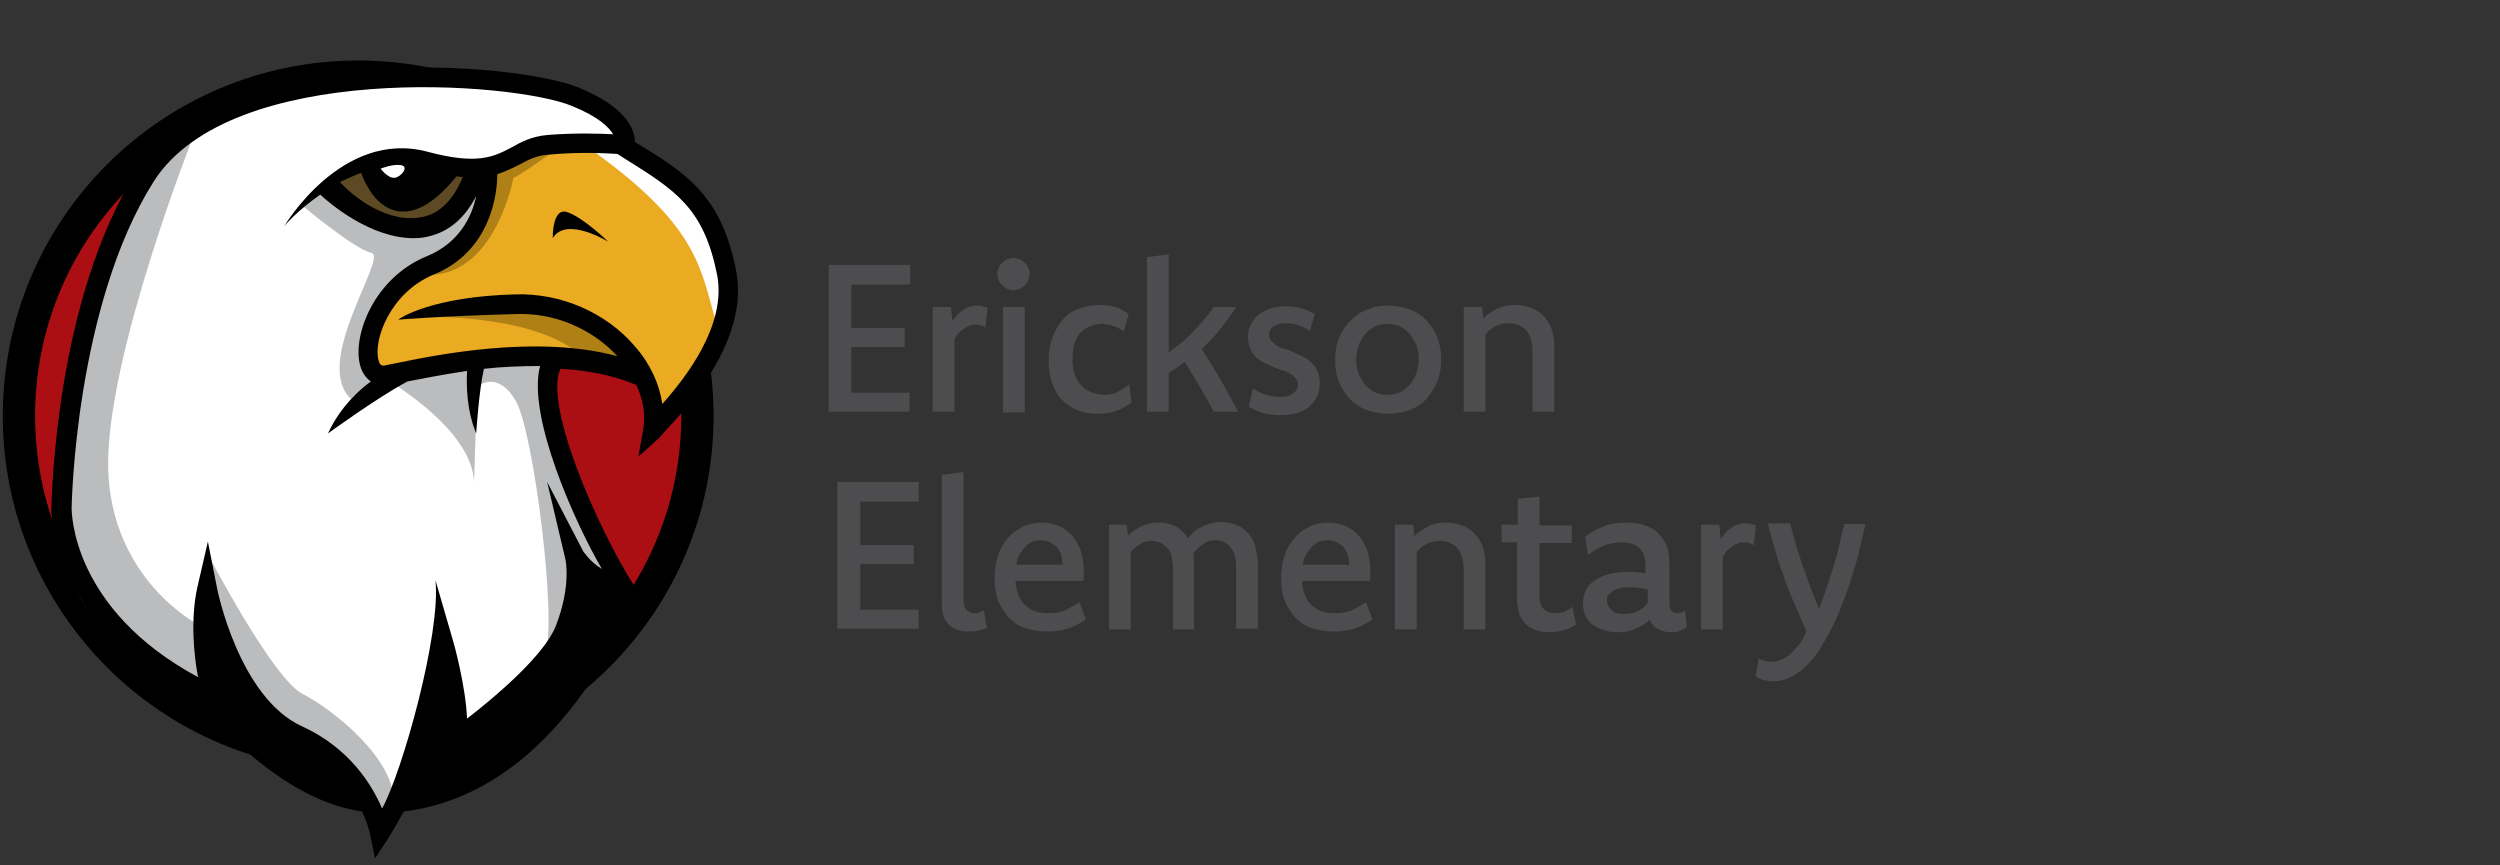 <?xml version="1.0" encoding="UTF-8"?>
<svg width="260px" height="90px" viewBox="0 0 260 90" version="1.1" xmlns="http://www.w3.org/2000/svg" xmlns:xlink="http://www.w3.org/1999/xlink">
    <rect x="0" y="0" width="260" height="90" fill="#333333" stroke="none"/>
    <!-- Generator: Sketch 57.1 (83088) - https://sketch.com -->
    <title>erickson_logo</title>
    <desc>Created with Sketch.</desc>
    <g id="Page-1" stroke="none" stroke-width="1" fill="none" fill-rule="evenodd">
        <g id="Schools" transform="translate(-991, -2222)" fill-rule="nonzero">
            <g id="erickson_logo" transform="translate(991, 2228)">
                <g id="Group">
                    <circle id="Oval" fill="#000000" cx="37.252" cy="37.252" r="36.96"></circle>
                    <circle id="Oval" fill="#000000" cx="37.252" cy="37.252" r="35.061"></circle>
                    <circle id="Oval" fill="#AB0F14" cx="37.252" cy="37.252" r="33.6"></circle>
                    <g transform="translate(5.113, 0.73)">
                        <path d="M2.045,45.506 C2.045,45.506 17.677,78.887 35.499,77.791 C53.322,76.696 60.845,55.44 60.845,55.44 L37.544,43.023 L2.045,45.506 Z" id="Path" fill="#000000"></path>
                        <path d="M59.969,7.45 C59.969,7.45 54.198,-1.607 30.313,1.461 C6.355,4.456 4.017,23.958 2.337,31.701 C0.657,39.443 -1.972,53.176 7.158,59.53 C16.289,65.958 16.435,65.301 16.435,65.301 L16.435,57.704 C16.435,57.704 22.205,67.784 23.082,68.15 C24.031,68.515 34.038,74.943 34.038,79.033 C34.038,83.123 41.123,62.671 41.123,62.671 L42.292,69.464 C42.292,69.464 50.911,64.132 52.591,60.845 C54.271,57.558 54.71,52.08 54.71,52.08 L59.311,54.198 C59.311,54.198 52.372,40.101 52.153,37.837 C51.861,35.645 52.153,30.897 52.153,30.897 L59.969,7.45 Z" id="Path" fill="#FFFFFF"></path>
                        <path d="M15.047,7.304 C15.047,7.304 5.843,30.532 6.136,42.073 C6.501,53.614 15.485,58.216 15.485,58.216 L16.508,65.301 C16.508,65.301 1.826,56.755 1.607,49.523 C1.388,42.292 4.383,18.626 8.546,13.805 C12.637,8.984 15.047,7.304 15.047,7.304 Z" id="Path" fill="#BABCBE"></path>
                        <path d="M16.581,51.057 C16.581,51.057 23.301,63.913 26.369,65.447 C29.437,66.981 36.01,72.24 35.791,76.623 L34.33,79.91 L30.459,72.751 L23.082,68.15 L16.435,57.704 L16.581,51.057 Z" id="Path" fill="#BABCBE"></path>
                        <path d="M26.369,14.682 C26.369,14.682 31.774,19.21 33.527,19.576 C35.28,19.941 27.172,31.117 31.482,34.842 L35.061,32.723 L33.016,29.729 L36.083,22.497 L43.242,18.48 L45.287,12.637 L28.414,12.563 L26.369,14.682 Z" id="Path" fill="#BABCBE"></path>
                        <path d="M35.061,32.723 C35.061,32.723 43.972,37.837 44.191,43.388 C44.191,43.388 44.483,33.746 44.557,33.527 C44.63,33.308 46.748,31.774 48.574,35.061 C50.4,38.348 52.883,58.07 51.569,61.21 L55.075,54.49 L55.513,52.299 L60.042,54.49 L53.687,41.562 L51.569,32.212 L52.226,30.824 L35.061,32.723 Z" id="Path" fill="#BABCBE"></path>
                        <path d="M32.87,10.226 L29.217,12.271 C29.217,12.271 32.358,15.704 34.623,16.289 C36.887,16.946 41.854,17.311 44.41,11.468 C44.41,11.468 38.275,8.4 32.87,10.226 Z" id="Path" fill="#5D4924"></path>
                        <path d="M59.457,8.546 C59.457,8.546 50.546,8.984 50.181,9.057 C49.816,9.13 45.871,11.176 45.725,11.541 C45.579,11.906 44.483,16.946 43.972,17.384 C43.461,17.823 36.96,22.643 35.353,24.397 C33.673,26.15 32.285,29.802 32.285,30.605 C32.285,31.409 34.988,32.65 35.791,32.577 C36.595,32.504 56.024,28.633 58.654,30.824 C61.357,33.016 63.037,35.864 62.671,36.887 C62.306,37.91 65.52,35.791 65.52,35.791 C65.52,35.791 71.51,24.762 71.071,22.57 C70.633,20.379 67.054,11.03 59.457,8.546 Z" id="Path" fill="#EAAA21"></path>
                        <path d="M52.591,8.911 C52.591,8.911 48.939,11.541 48.282,11.76 C48.282,11.76 46.529,21.402 39.955,21.84 L44.922,15.558 L45.579,10.883 L52.591,8.911 Z" id="Path" fill="#AF8015"></path>
                        <path d="M37.325,26.223 C37.325,26.223 49.085,25.638 54.563,29.656 L60.334,30.97 C60.261,30.97 56.17,21.767 37.325,26.223 Z" id="Path" fill="#AF8015"></path>
                        <path d="M56.17,8.692 C67.93,17.019 67.711,21.475 69.464,27.099 C69.464,27.099 73.336,16.216 59.457,8.546 C59.457,8.546 55.221,7.962 56.17,8.692 Z" id="Path" fill="#FFFFFF"></path>
                        <g fill="#000000">
                            <path d="M71.437,21.402 C69.903,13.586 66.323,11.322 60.918,8.035 C60.918,6.939 60.261,4.529 55.148,2.41 C48.501,-0.365 17.823,-2.703 9.13,11.03 C0.584,24.47 0.292,45.214 0.219,46.09 C0.219,46.602 0.146,58.8 16.435,66.543 L18.407,67.492 L17.896,65.374 C17.896,65.374 17.311,63.183 17.165,60.48 C18.626,64.205 21.256,68.807 25.492,70.706 C32.066,73.701 33.308,79.763 33.381,80.056 L33.892,82.539 L35.28,80.421 C35.499,80.056 39.59,73.555 41.416,66.908 C41.562,68.077 41.562,69.245 41.416,69.976 L40.904,72.459 L43.023,70.998 C43.388,70.706 52.737,64.132 54.637,59.311 C55.513,57.193 55.805,55.367 55.878,53.979 C56.755,54.637 58.07,55.294 59.75,55.732 L62.233,56.317 L60.845,54.198 C56.901,47.99 51.423,35.28 53.176,31.628 C55.951,31.774 58.654,32.285 61.064,33.308 C61.795,34.842 62.014,36.376 61.795,37.837 L61.283,40.758 L63.475,38.786 C63.767,38.202 73.117,29.802 71.437,21.402 Z M57.485,52.445 C56.17,51.642 55.659,50.692 55.586,50.692 L51.788,43.388 L53.687,51.423 C53.687,51.423 54.344,54.198 52.664,58.435 C51.496,61.357 46.602,65.593 43.461,68.003 C43.315,64.57 42.073,60.115 42,59.896 L40.174,53.614 C40.758,59.238 36.668,73.701 34.623,77.353 C33.6,74.943 31.263,71.071 26.296,68.807 C19.722,65.812 17.457,54.49 17.457,54.417 L16.508,49.597 L15.412,54.344 C14.682,57.631 15.047,61.43 15.485,63.694 C2.337,56.609 2.337,46.529 2.337,46.09 C2.337,45.871 2.703,25.054 10.883,12.125 C18.918,-0.438 48.355,1.753 54.417,4.31 C57.12,5.405 58.216,6.501 58.654,7.231 C57.193,7.158 54.637,7.085 51.861,7.304 C50.181,7.45 49.085,8.035 48.063,8.619 C46.237,9.569 44.557,10.445 39.37,9.057 C30.386,6.647 24.397,16.873 24.397,16.873 C24.397,16.8 25.857,15.12 28.195,13.513 C29.144,14.39 33.381,18.042 37.91,18.042 C38.494,18.042 39.078,17.969 39.59,17.823 C41.635,17.311 43.242,15.923 44.41,13.659 C43.972,15.777 42.657,18.553 39.224,19.941 C33.746,22.205 31.482,28.268 32.358,31.336 C32.577,32.066 32.943,32.577 33.454,32.943 C32.358,33.746 30.313,35.499 28.998,38.348 C28.998,38.348 34.111,34.623 37.252,32.943 C38.786,32.65 40.977,32.212 43.461,31.847 C43.388,33.235 43.388,35.864 44.41,38.348 C44.41,38.348 44.703,33.819 45.214,31.628 C47.113,31.409 49.085,31.336 51.057,31.336 C49.67,36.522 54.71,47.697 57.485,52.445 Z M32.431,11.249 C32.943,12.563 34.038,14.755 36.083,15.193 C36.303,15.266 36.595,15.266 36.887,15.266 C38.567,15.266 40.393,14.024 42.365,11.614 C42.584,11.614 42.803,11.687 43.023,11.687 C42.073,13.951 40.758,15.339 39.078,15.777 C35.353,16.727 31.628,13.732 30.24,12.198 C30.897,11.906 31.628,11.541 32.431,11.249 Z M34.477,10.81 C35.864,10.591 37.325,10.591 38.786,11.03 C39.224,11.176 39.59,11.249 39.955,11.322 C38.64,12.783 37.398,13.44 36.522,13.294 C35.572,13.002 34.842,11.76 34.477,10.81 Z M63.767,35.28 C63.475,33.235 62.525,31.117 60.918,29.29 C57.923,25.784 53.249,23.739 48.501,23.885 C39.809,24.104 36.449,26.369 36.303,26.515 C36.303,26.515 40.539,26.15 48.574,25.93 C52.591,25.784 56.463,27.464 59.092,30.313 C50.692,28.049 40.32,30.167 36.083,31.043 C35.645,31.117 35.28,31.19 34.988,31.263 C34.696,31.336 34.403,31.336 34.257,30.751 C33.673,28.706 35.426,23.739 39.955,21.84 C45.871,19.43 46.602,13.586 46.602,11.395 C47.478,11.103 48.209,10.737 48.939,10.372 C49.889,9.861 50.692,9.423 52.007,9.35 C55.002,9.057 57.85,9.203 59.092,9.277 L59.896,9.788 C65.155,13.075 68.077,14.901 69.464,21.84 C70.487,27.026 66.25,32.504 63.767,35.28 Z" id="Shape"></path>
                            <path d="M52.372,18.042 C53.76,15.704 58.143,18.407 58.143,18.407 C58.143,18.407 55.586,15.923 53.906,15.339 C52.299,14.755 52.372,18.042 52.372,18.042 Z" id="Path"></path>
                        </g>
                        <path d="M33.308,10.445 C33.162,10.518 34.769,13.513 35.572,13.659 C36.376,13.805 39.955,13.075 40.393,12.563 C40.904,11.979 42.219,11.541 40.977,10.957 C39.736,10.299 35.791,9.277 33.308,10.445 Z" id="Path" fill="#000000"></path>
                        <path d="M34.477,10.81 C34.477,10.81 35.718,10.299 36.595,10.445 C37.471,10.591 36.595,11.687 35.937,11.76 C35.207,11.833 34.477,10.81 34.477,10.81 Z" id="Path" fill="#FFFFFF"></path>
                    </g>
                </g>
                <g id="Group" transform="translate(86.191, 20.452)" fill="#4D4D4F">
                    <g transform="translate(0.73, 22.643)">
                        <polygon id="Path" points="8.619 3.068 2.557 3.068 2.557 7.597 8.108 7.597 8.108 9.569 2.557 9.569 2.557 14.317 8.619 14.317 8.619 16.289 0.146 16.289 0.146 1.023 8.619 1.023"></polygon>
                        <path d="M13.294,13.294 C13.294,13.732 13.367,14.097 13.586,14.317 C13.805,14.536 14.024,14.682 14.39,14.682 C14.609,14.682 14.755,14.682 14.901,14.609 C15.047,14.536 15.193,14.463 15.412,14.39 L15.704,16.216 C15.412,16.362 15.12,16.435 14.755,16.508 C14.39,16.581 14.097,16.581 13.732,16.581 C13.294,16.581 12.929,16.508 12.563,16.362 C12.198,16.216 11.906,16.07 11.687,15.777 C11.468,15.558 11.249,15.193 11.176,14.828 C11.03,14.463 11.03,14.024 11.03,13.513 L11.03,0.292 L13.294,-1.13686838e-13 L13.294,13.294 Z" id="Path"></path>
                        <path d="M26.003,15.339 C25.419,15.704 24.835,16.07 24.104,16.289 C23.447,16.508 22.717,16.581 21.913,16.581 C21.11,16.581 20.306,16.435 19.649,16.216 C18.991,15.997 18.407,15.558 17.969,15.12 C17.53,14.609 17.165,14.024 16.873,13.367 C16.654,12.71 16.508,11.906 16.508,11.03 C16.508,10.153 16.654,9.35 16.873,8.692 C17.092,7.962 17.457,7.377 17.896,6.866 C18.334,6.355 18.845,5.99 19.43,5.697 C20.014,5.405 20.671,5.259 21.402,5.259 C22.059,5.259 22.717,5.405 23.228,5.624 C23.739,5.843 24.25,6.209 24.616,6.647 C24.981,7.085 25.273,7.597 25.492,8.254 C25.711,8.911 25.784,9.569 25.784,10.372 C25.784,10.591 25.784,10.737 25.784,10.883 C25.784,11.03 25.784,11.176 25.711,11.322 L18.699,11.322 L18.699,11.395 C18.699,11.906 18.845,12.344 18.991,12.783 C19.137,13.221 19.357,13.513 19.649,13.805 C19.941,14.097 20.306,14.317 20.671,14.463 C21.11,14.609 21.548,14.682 22.059,14.682 C22.717,14.682 23.301,14.609 23.812,14.39 C24.323,14.17 24.835,13.878 25.346,13.513 L26.003,15.339 Z M23.593,9.642 C23.593,9.277 23.52,8.911 23.447,8.619 C23.374,8.327 23.155,8.035 23.009,7.816 C22.79,7.597 22.57,7.45 22.278,7.304 C21.986,7.158 21.694,7.085 21.329,7.085 C20.963,7.085 20.671,7.158 20.452,7.231 C20.16,7.377 19.941,7.523 19.722,7.743 C19.503,7.962 19.357,8.254 19.137,8.546 C18.918,8.838 18.845,9.203 18.772,9.642 L23.593,9.642 Z" id="Shape"></path>
                        <path d="M28.414,5.478 L30.24,5.478 L30.386,6.647 C30.751,6.209 31.263,5.917 31.774,5.624 C32.285,5.405 32.87,5.259 33.454,5.259 C33.819,5.259 34.111,5.259 34.403,5.332 C34.696,5.405 34.988,5.478 35.28,5.624 C35.572,5.77 35.791,5.917 36.01,6.136 C36.23,6.355 36.449,6.574 36.595,6.866 C36.814,6.647 37.033,6.428 37.252,6.209 C37.471,5.99 37.763,5.843 38.056,5.697 C38.348,5.551 38.64,5.405 39.005,5.332 C39.37,5.259 39.663,5.186 40.028,5.186 C40.539,5.186 41.05,5.259 41.562,5.478 C42.073,5.624 42.438,5.917 42.803,6.282 C43.169,6.647 43.461,7.085 43.607,7.67 C43.753,8.254 43.899,8.911 43.899,9.642 L43.899,16.289 L41.635,16.289 L41.635,9.934 C41.635,9.423 41.562,8.984 41.489,8.619 C41.343,8.254 41.197,7.962 40.977,7.743 C40.758,7.523 40.539,7.377 40.32,7.231 C40.028,7.158 39.809,7.085 39.517,7.085 C39.297,7.085 39.078,7.085 38.859,7.158 C38.64,7.231 38.421,7.304 38.275,7.45 C38.056,7.597 37.91,7.743 37.69,7.889 C37.544,8.035 37.325,8.254 37.179,8.473 C37.179,8.692 37.252,8.838 37.252,9.057 C37.252,9.277 37.252,9.496 37.252,9.715 L37.252,16.362 L35.061,16.362 L35.061,10.007 C35.061,9.496 34.988,9.057 34.915,8.692 C34.842,8.327 34.623,8.035 34.403,7.816 C34.184,7.597 33.965,7.45 33.673,7.304 C33.381,7.231 33.162,7.158 32.87,7.158 C32.504,7.158 32.066,7.231 31.701,7.45 C31.336,7.67 30.97,7.962 30.678,8.327 L30.678,16.362 L28.414,16.362 L28.414,5.478 Z" id="Path"></path>
                        <path d="M55.805,15.339 C55.221,15.704 54.637,16.07 53.906,16.289 C53.249,16.508 52.518,16.581 51.715,16.581 C50.911,16.581 50.108,16.435 49.45,16.216 C48.793,15.997 48.209,15.558 47.77,15.12 C47.332,14.609 46.967,14.024 46.675,13.367 C46.456,12.71 46.31,11.906 46.31,11.03 C46.31,10.153 46.456,9.35 46.675,8.692 C46.894,7.962 47.259,7.377 47.697,6.866 C48.136,6.355 48.647,5.99 49.231,5.697 C49.816,5.405 50.473,5.259 51.203,5.259 C51.861,5.259 52.518,5.405 53.03,5.624 C53.541,5.843 54.052,6.209 54.417,6.647 C54.783,7.085 55.075,7.597 55.294,8.254 C55.513,8.911 55.586,9.569 55.586,10.372 C55.586,10.591 55.586,10.737 55.586,10.883 C55.586,11.03 55.586,11.176 55.513,11.322 L48.501,11.322 L48.501,11.395 C48.501,11.906 48.647,12.344 48.793,12.783 C48.939,13.221 49.158,13.513 49.45,13.805 C49.743,14.097 50.108,14.317 50.473,14.463 C50.911,14.609 51.35,14.682 51.861,14.682 C52.518,14.682 53.103,14.609 53.614,14.39 C54.125,14.17 54.637,13.878 55.148,13.513 L55.805,15.339 Z M53.395,9.642 C53.395,9.277 53.322,8.911 53.249,8.619 C53.176,8.327 52.957,8.035 52.81,7.816 C52.591,7.597 52.372,7.45 52.08,7.304 C51.788,7.158 51.496,7.085 51.13,7.085 C50.765,7.085 50.473,7.158 50.254,7.231 C49.962,7.377 49.743,7.523 49.523,7.743 C49.304,7.962 49.158,8.254 48.939,8.546 C48.72,8.838 48.647,9.203 48.574,9.642 L53.395,9.642 Z" id="Shape"></path>
                        <path d="M58.216,5.478 L60.042,5.478 L60.188,6.647 C60.626,6.209 61.137,5.917 61.649,5.624 C62.16,5.332 62.817,5.259 63.475,5.259 C64.059,5.259 64.57,5.332 65.082,5.551 C65.593,5.697 66.031,5.99 66.397,6.355 C66.762,6.72 67.054,7.158 67.273,7.743 C67.492,8.327 67.565,8.984 67.565,9.715 L67.565,16.362 L65.301,16.362 L65.301,10.007 C65.301,9.496 65.228,9.057 65.082,8.692 C64.936,8.327 64.79,8.035 64.57,7.816 C64.351,7.597 64.059,7.45 63.767,7.304 C63.475,7.231 63.183,7.158 62.817,7.158 C62.379,7.158 61.941,7.231 61.503,7.45 C61.064,7.67 60.699,7.962 60.407,8.327 L60.407,16.362 L58.143,16.362 L58.143,5.478 L58.216,5.478 Z" id="Path"></path>
                        <path d="M69.245,7.304 L69.245,5.478 L70.925,5.478 L70.925,2.776 L73.19,2.557 L73.19,5.551 L76.55,5.551 L76.55,7.377 L73.19,7.377 L73.19,12.929 C73.19,13.513 73.336,13.951 73.628,14.243 C73.92,14.536 74.285,14.682 74.797,14.682 C75.162,14.682 75.454,14.609 75.746,14.536 C76.038,14.39 76.33,14.243 76.623,14.024 L76.988,15.85 C76.623,16.143 76.184,16.362 75.673,16.435 C75.162,16.581 74.723,16.654 74.212,16.654 C73.117,16.654 72.313,16.362 71.729,15.777 C71.144,15.193 70.852,14.317 70.852,13.148 L70.852,7.304 L69.245,7.304 Z" id="Path"></path>
                        <path d="M77.937,6.72 C78.522,6.282 79.179,5.917 79.91,5.624 C80.64,5.332 81.443,5.259 82.32,5.259 C82.977,5.259 83.635,5.332 84.146,5.551 C84.657,5.697 85.169,5.99 85.534,6.355 C85.899,6.72 86.191,7.158 86.41,7.67 C86.63,8.181 86.703,8.838 86.703,9.642 L86.703,13.659 C86.703,14.317 86.995,14.682 87.506,14.682 C87.652,14.682 87.871,14.682 87.944,14.609 C88.09,14.536 88.237,14.463 88.31,14.39 L88.529,16.143 C88.31,16.289 88.09,16.362 87.798,16.508 C87.506,16.654 87.214,16.654 86.849,16.654 C86.264,16.654 85.826,16.508 85.461,16.289 C85.096,16.07 84.803,15.777 84.657,15.339 C84.438,15.558 84.219,15.704 84,15.85 C83.781,15.997 83.489,16.143 83.197,16.289 C82.904,16.435 82.612,16.508 82.32,16.581 C82.028,16.654 81.663,16.654 81.297,16.654 C80.713,16.654 80.275,16.581 79.837,16.435 C79.398,16.289 79.033,16.07 78.668,15.85 C78.376,15.558 78.083,15.266 77.937,14.901 C77.791,14.536 77.718,14.097 77.718,13.659 C77.718,13.148 77.791,12.71 78.01,12.271 C78.23,11.833 78.522,11.541 78.96,11.249 C79.398,10.957 79.91,10.737 80.494,10.591 C81.078,10.445 81.809,10.372 82.539,10.372 C82.831,10.372 83.123,10.372 83.416,10.445 C83.708,10.445 83.927,10.518 84.219,10.518 L84.219,9.861 C84.219,9.423 84.146,8.984 84.073,8.692 C83.927,8.327 83.781,8.108 83.562,7.889 C83.343,7.67 83.05,7.523 82.758,7.45 C82.466,7.377 82.101,7.304 81.736,7.304 C81.078,7.304 80.421,7.45 79.837,7.67 C79.252,7.889 78.741,8.254 78.23,8.619 L77.937,6.72 Z M84.438,12.198 C84.146,12.125 83.927,12.125 83.635,12.052 C83.343,12.052 83.123,11.979 82.831,11.979 C82.393,11.979 82.028,11.979 81.663,12.052 C81.297,12.125 81.078,12.198 80.859,12.344 C80.64,12.49 80.494,12.637 80.348,12.783 C80.202,12.929 80.202,13.148 80.202,13.367 C80.202,13.586 80.275,13.805 80.348,13.951 C80.421,14.097 80.567,14.243 80.713,14.39 C80.859,14.536 81.078,14.609 81.224,14.682 C81.443,14.755 81.663,14.755 81.955,14.755 C82.539,14.755 82.977,14.682 83.416,14.463 C83.854,14.243 84.219,13.951 84.438,13.586 L84.438,12.198 L84.438,12.198 Z" id="Shape"></path>
                        <path d="M90.063,5.478 L91.889,5.478 L92.035,6.939 C92.254,6.647 92.473,6.428 92.619,6.209 C92.838,5.99 93.057,5.843 93.277,5.697 C93.496,5.551 93.715,5.478 93.934,5.405 C94.153,5.332 94.372,5.332 94.591,5.332 C94.81,5.332 95.03,5.332 95.176,5.405 C95.322,5.478 95.541,5.478 95.687,5.551 L95.468,7.597 C95.322,7.523 95.176,7.45 94.957,7.377 C94.81,7.304 94.591,7.304 94.445,7.304 C94.299,7.304 94.08,7.304 93.934,7.377 C93.788,7.45 93.569,7.523 93.423,7.597 C93.203,7.743 93.057,7.889 92.838,8.035 C92.619,8.181 92.473,8.473 92.254,8.765 L92.254,16.362 L89.99,16.362 L89.99,5.478 L90.063,5.478 Z" id="Path"></path>
                        <path d="M107.082,5.478 C106.863,6.355 106.643,7.304 106.424,8.254 C106.205,9.203 105.913,10.153 105.621,11.03 C105.329,11.906 105.037,12.856 104.671,13.732 C104.306,14.609 104.014,15.412 103.576,16.216 C103.137,17.092 102.699,17.823 102.261,18.553 C101.823,19.21 101.311,19.795 100.8,20.306 C100.289,20.744 99.777,21.11 99.193,21.402 C98.609,21.621 98.024,21.767 97.44,21.767 C97.075,21.767 96.783,21.694 96.49,21.621 C96.198,21.548 95.906,21.402 95.687,21.256 L95.979,19.357 C96.198,19.503 96.417,19.576 96.637,19.649 C96.856,19.722 97.148,19.722 97.367,19.722 C97.732,19.722 98.024,19.649 98.39,19.503 C98.755,19.357 99.047,19.137 99.339,18.845 C99.631,18.553 99.923,18.261 100.216,17.896 C100.508,17.53 100.727,17.092 100.946,16.581 C100.508,15.558 100.07,14.536 99.631,13.513 C99.193,12.563 98.828,11.614 98.536,10.664 C98.17,9.715 97.878,8.838 97.659,7.962 C97.367,7.085 97.148,6.209 96.929,5.332 L99.266,5.332 C99.412,6.063 99.631,6.793 99.85,7.523 C100.07,8.254 100.289,8.984 100.581,9.788 C100.873,10.518 101.092,11.249 101.384,12.052 C101.677,12.856 101.969,13.513 102.261,14.243 C102.553,13.513 102.845,12.71 103.064,11.979 C103.283,11.249 103.576,10.518 103.795,9.715 C104.014,8.984 104.233,8.254 104.379,7.523 C104.525,6.793 104.744,6.063 104.89,5.405 L107.082,5.405 L107.082,5.478 Z" id="Path"></path>
                    </g>
                    <g>
                        <polygon id="Path" points="8.4 3.141 2.337 3.141 2.337 7.67 7.889 7.67 7.889 9.642 2.337 9.642 2.337 14.39 8.4 14.39 8.4 16.362 0 16.362 0 1.096 8.473 1.096 8.473 3.141"></polygon>
                        <path d="M10.883,5.478 L12.71,5.478 L12.856,6.939 C13.075,6.647 13.294,6.428 13.44,6.209 C13.659,5.99 13.878,5.843 14.097,5.697 C14.317,5.551 14.536,5.478 14.755,5.405 C14.974,5.332 15.193,5.332 15.412,5.332 C15.631,5.332 15.85,5.332 15.997,5.405 C16.143,5.478 16.362,5.478 16.508,5.551 L16.289,7.597 C16.143,7.523 15.997,7.45 15.777,7.377 C15.631,7.304 15.412,7.304 15.266,7.304 C15.12,7.304 14.901,7.304 14.755,7.377 C14.609,7.45 14.39,7.523 14.243,7.597 C14.024,7.743 13.878,7.889 13.659,8.035 C13.44,8.181 13.294,8.473 13.075,8.765 L13.075,16.362 L10.81,16.362 L10.81,5.478 L10.883,5.478 Z" id="Path"></path>
                        <path d="M19.21,0.365 C19.43,0.365 19.649,0.438 19.868,0.511 C20.087,0.584 20.233,0.73 20.379,0.877 C20.525,1.023 20.671,1.169 20.744,1.388 C20.817,1.607 20.89,1.826 20.89,2.045 C20.89,2.264 20.817,2.483 20.744,2.703 C20.671,2.922 20.525,3.068 20.379,3.214 C20.233,3.36 20.087,3.506 19.868,3.579 C19.649,3.652 19.43,3.725 19.21,3.725 C18.991,3.725 18.772,3.652 18.553,3.579 C18.334,3.506 18.188,3.36 18.042,3.214 C17.896,3.068 17.75,2.922 17.677,2.703 C17.603,2.483 17.53,2.264 17.53,2.045 C17.53,1.826 17.603,1.607 17.677,1.388 C17.75,1.169 17.896,1.023 18.042,0.877 C18.188,0.73 18.334,0.584 18.553,0.511 C18.772,0.438 18.991,0.365 19.21,0.365 Z M18.115,5.478 L20.379,5.478 L20.379,16.435 L18.115,16.435 L18.115,5.478 Z" id="Shape"></path>
                        <path d="M31.482,15.412 C30.97,15.777 30.459,16.07 29.875,16.289 C29.29,16.508 28.633,16.581 27.903,16.581 C27.172,16.581 26.442,16.435 25.857,16.216 C25.2,15.923 24.689,15.558 24.25,15.12 C23.812,14.682 23.447,14.024 23.228,13.367 C23.009,12.71 22.863,11.906 22.863,11.03 C22.863,10.08 23.009,9.277 23.301,8.546 C23.593,7.816 23.958,7.231 24.397,6.72 C24.835,6.209 25.419,5.843 26.077,5.624 C26.734,5.405 27.391,5.259 28.122,5.259 C28.706,5.259 29.29,5.332 29.802,5.478 C30.313,5.624 30.751,5.917 31.19,6.209 L30.678,8.035 C30.313,7.743 29.948,7.523 29.583,7.45 C29.217,7.304 28.779,7.231 28.414,7.231 C28.049,7.231 27.61,7.304 27.245,7.45 C26.88,7.597 26.515,7.816 26.223,8.108 C25.93,8.4 25.711,8.765 25.565,9.277 C25.419,9.715 25.346,10.299 25.346,10.883 C25.346,11.468 25.419,11.979 25.565,12.417 C25.711,12.856 25.93,13.294 26.223,13.586 C26.515,13.878 26.807,14.17 27.245,14.317 C27.61,14.463 28.049,14.609 28.56,14.609 C29.144,14.609 29.583,14.536 30.021,14.317 C30.459,14.097 30.824,13.878 31.263,13.513 L31.482,15.412 Z" id="Path"></path>
                        <path d="M35.426,10.153 C36.303,9.496 37.179,8.838 37.91,8.035 C38.64,7.304 39.37,6.428 40.028,5.478 L42.365,5.478 C41.854,6.282 41.27,7.085 40.685,7.816 C40.101,8.546 39.443,9.203 38.786,9.861 C39.443,10.81 40.028,11.833 40.685,12.929 C41.343,14.024 41.927,15.193 42.584,16.362 L40.028,16.362 C39.59,15.485 39.078,14.609 38.567,13.732 C38.056,12.856 37.544,12.052 37.033,11.176 C36.741,11.395 36.522,11.541 36.23,11.76 C35.937,11.979 35.645,12.125 35.353,12.344 L35.353,16.362 L33.089,16.362 L33.089,0.292 L35.353,0 L35.353,10.153 L35.426,10.153 Z" id="Path"></path>
                        <path d="M44.118,13.951 C44.557,14.243 44.995,14.463 45.506,14.609 C45.944,14.755 46.456,14.828 46.894,14.828 C47.186,14.828 47.478,14.828 47.697,14.755 C47.917,14.682 48.136,14.609 48.282,14.463 C48.428,14.317 48.574,14.243 48.647,14.097 C48.72,13.951 48.793,13.805 48.793,13.586 C48.793,13.294 48.72,13.075 48.574,12.929 C48.428,12.71 48.209,12.563 47.99,12.417 C47.77,12.271 47.478,12.125 47.113,12.052 C46.821,11.906 46.456,11.833 46.163,11.687 C45.871,11.541 45.506,11.395 45.214,11.249 C44.922,11.103 44.63,10.883 44.41,10.664 C44.191,10.445 43.972,10.153 43.826,9.788 C43.68,9.423 43.607,9.057 43.607,8.619 C43.607,8.108 43.68,7.743 43.899,7.304 C44.118,6.866 44.337,6.574 44.703,6.282 C45.068,5.99 45.433,5.77 45.944,5.624 C46.456,5.478 46.967,5.405 47.551,5.405 C48.136,5.405 48.647,5.478 49.158,5.624 C49.67,5.77 50.181,5.99 50.546,6.209 L50.035,7.962 C49.67,7.743 49.304,7.523 48.866,7.377 C48.428,7.231 48.063,7.158 47.624,7.158 C47.332,7.158 47.113,7.158 46.894,7.231 C46.675,7.304 46.456,7.377 46.31,7.45 C46.163,7.523 46.017,7.67 45.944,7.816 C45.871,7.962 45.798,8.108 45.798,8.327 C45.798,8.619 45.871,8.838 46.017,8.984 C46.163,9.13 46.383,9.35 46.602,9.496 C46.821,9.642 47.113,9.788 47.478,9.861 C47.843,9.934 48.136,10.08 48.428,10.226 C48.72,10.372 49.085,10.518 49.377,10.664 C49.67,10.81 49.962,11.03 50.254,11.322 C50.473,11.541 50.692,11.833 50.838,12.198 C50.984,12.563 51.057,12.929 51.057,13.44 C51.057,13.951 50.984,14.39 50.765,14.828 C50.546,15.266 50.254,15.558 49.962,15.85 C49.67,16.143 49.158,16.362 48.647,16.508 C48.136,16.654 47.551,16.727 46.967,16.727 C46.675,16.727 46.383,16.727 46.09,16.654 C45.798,16.654 45.506,16.581 45.214,16.508 C44.922,16.435 44.703,16.362 44.41,16.216 C44.118,16.07 43.899,15.997 43.68,15.85 L44.118,13.951 Z" id="Path"></path>
                        <path d="M58.216,5.332 C58.946,5.332 59.677,5.478 60.334,5.697 C60.991,5.917 61.576,6.282 62.087,6.793 C62.598,7.304 62.963,7.889 63.256,8.546 C63.548,9.277 63.694,10.007 63.694,10.883 C63.694,11.76 63.548,12.637 63.256,13.294 C62.963,14.024 62.525,14.609 62.087,15.12 C61.576,15.631 60.991,15.997 60.334,16.216 C59.677,16.435 58.946,16.581 58.143,16.581 C57.412,16.581 56.682,16.435 56.024,16.216 C55.367,15.997 54.783,15.631 54.271,15.12 C53.76,14.609 53.395,14.024 53.103,13.367 C52.81,12.71 52.664,11.906 52.664,11.03 C52.664,10.153 52.81,9.277 53.103,8.619 C53.395,7.889 53.833,7.304 54.344,6.793 C54.856,6.282 55.44,5.917 56.17,5.697 C56.682,5.405 57.412,5.332 58.216,5.332 Z M58.07,7.231 C57.631,7.231 57.266,7.304 56.901,7.45 C56.536,7.597 56.17,7.889 55.878,8.181 C55.586,8.473 55.367,8.911 55.148,9.35 C55.002,9.788 54.856,10.299 54.856,10.883 C54.856,11.541 54.929,12.052 55.148,12.49 C55.367,12.929 55.586,13.367 55.878,13.659 C56.17,13.951 56.536,14.243 56.901,14.39 C57.266,14.536 57.704,14.609 58.143,14.609 C58.581,14.609 58.946,14.536 59.311,14.39 C59.677,14.243 60.042,13.951 60.334,13.659 C60.626,13.367 60.845,12.929 61.064,12.49 C61.21,12.052 61.357,11.541 61.357,10.957 C61.357,10.299 61.283,9.788 61.064,9.35 C60.845,8.911 60.626,8.473 60.334,8.181 C60.042,7.889 59.677,7.597 59.311,7.45 C58.946,7.304 58.508,7.231 58.07,7.231 Z" id="Shape"></path>
                        <path d="M66.104,5.478 L67.93,5.478 L68.077,6.647 C68.515,6.209 69.026,5.917 69.537,5.624 C70.122,5.405 70.706,5.259 71.363,5.259 C71.948,5.259 72.459,5.332 72.97,5.551 C73.482,5.697 73.92,5.99 74.285,6.355 C74.65,6.72 74.943,7.158 75.162,7.743 C75.381,8.327 75.454,8.984 75.454,9.715 L75.454,16.362 L73.19,16.362 L73.19,10.007 C73.19,9.496 73.117,9.057 72.97,8.692 C72.824,8.327 72.678,8.035 72.459,7.816 C72.24,7.597 71.948,7.45 71.656,7.304 C71.363,7.231 71.071,7.158 70.706,7.158 C70.268,7.158 69.83,7.231 69.391,7.45 C68.953,7.67 68.588,7.962 68.296,8.327 L68.296,16.362 L66.031,16.362 L66.031,5.478 L66.104,5.478 Z" id="Path"></path>
                    </g>
                </g>
            </g>
        </g>
    </g>
</svg>